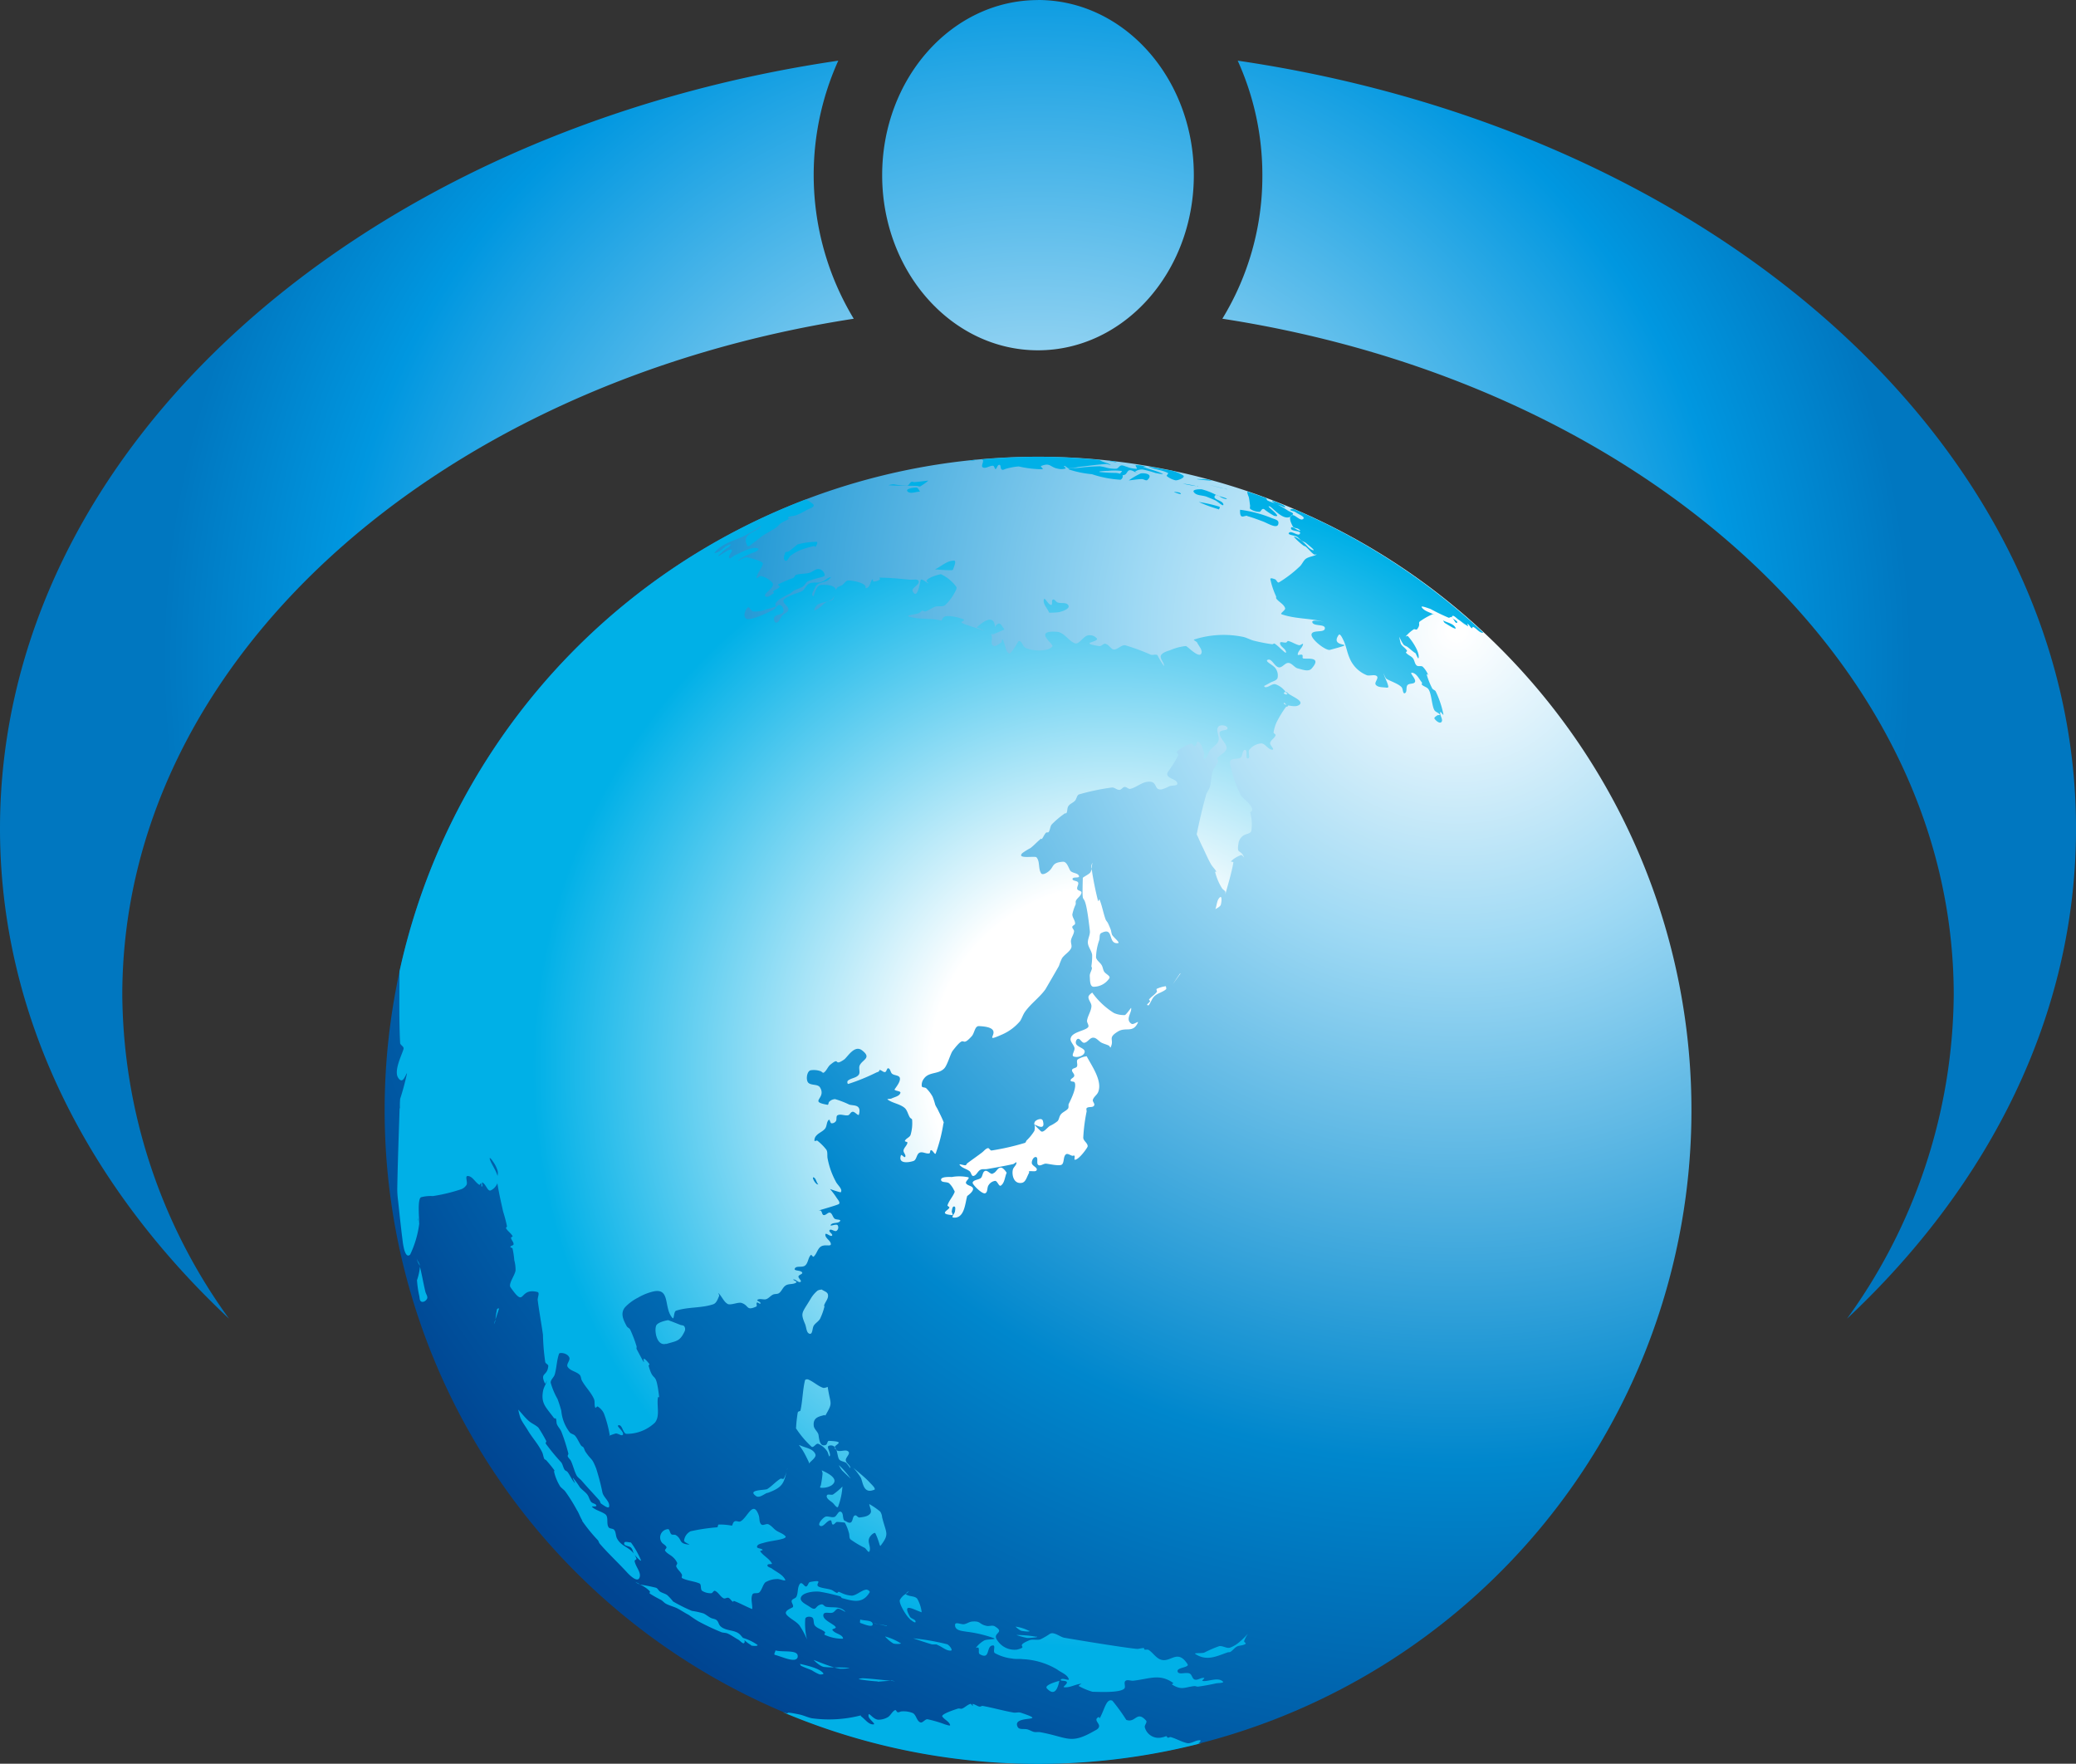 <svg xmlns="http://www.w3.org/2000/svg" xmlns:xlink="http://www.w3.org/1999/xlink" width="88.218" height="74.938" viewBox="0 0 88.218 74.938">
  <rect x="0" y="0" width="88.218" height="74.938" fill="#333333" stroke="none"/>
  <defs>
    <radialGradient id="radial-gradient" cx="0.5" cy="0.5" r="0.659" gradientTransform="translate(0.182) scale(0.635 1)" gradientUnits="objectBoundingBox">
      <stop offset="0" stop-color="#fff"/>
      <stop offset="0.8" stop-color="#0097e0"/>
      <stop offset="1" stop-color="#0077c0"/>
    </radialGradient>
    <radialGradient id="radial-gradient-2" cx="0.823" cy="0.13" r="0.989" gradientTransform="translate(0)" gradientUnits="objectBoundingBox">
      <stop offset="0.006" stop-color="#fff"/>
      <stop offset="0.25" stop-color="#9ed9f4"/>
      <stop offset="0.65" stop-color="#0087cd"/>
      <stop offset="1" stop-color="#004592"/>
    </radialGradient>
    <radialGradient id="radial-gradient-3" cx="0.635" cy="0.468" r="0.448" gradientTransform="translate(-0.102) scale(1.203 1)" gradientUnits="objectBoundingBox">
      <stop offset="0.316" stop-color="#fff"/>
      <stop offset="1" stop-color="#00b0e7"/>
    </radialGradient>
  </defs>
  <g id="Group_93" data-name="Group 93" transform="translate(-2165.315 -1100.742)">
    <g id="Group_92" data-name="Group 92">
      <g id="Group_91" data-name="Group 91">
        <g id="Group_89" data-name="Group 89">
          <path id="Path_13" data-name="Path 13" d="M2170.512,1143.023a23.717,23.717,0,0,0,4.537,13.75c-6.084-5.7-9.734-12.94-9.734-20.826,0-16.174,15.323-29.644,35.622-32.627a11.811,11.811,0,0,0,.657,10.965C2183.856,1117.017,2170.512,1128.844,2170.512,1143.023Zm47.4-39.7a11.744,11.744,0,0,1,1.046,4.861,11.607,11.607,0,0,1-1.7,6.1c17.736,2.732,31.079,14.56,31.079,28.738a23.715,23.715,0,0,1-4.536,13.751c6.084-5.7,9.733-12.941,9.733-20.827C2253.533,1119.775,2238.211,1106.3,2217.914,1103.32Zm-8.489-2.578c-3.658,0-6.621,3.331-6.621,7.439s2.963,7.442,6.621,7.442,6.623-3.332,6.623-7.442S2213.082,1100.742,2209.425,1100.742Z" fill="url(#radial-gradient)"/>
        </g>
        <g id="Group_90" data-name="Group 90">
          <path id="Path_14" data-name="Path 14" d="M2209.425,1175.68a27.766,27.766,0,1,0-27.765-27.766A27.764,27.764,0,0,0,2209.425,1175.68Z" fill="url(#radial-gradient-2)"/>
          <path id="Path_15" data-name="Path 15" d="M2192.334,1167.962c.057.032.115.061.176.09a.421.421,0,0,1-.053-.012C2192.41,1168.029,2192.292,1167.939,2192.334,1167.962Zm14.465-47.686c-.093.009-.189.016-.282.026A.462.462,0,0,0,2206.8,1120.276Zm-2.035.885c-.2.023-.4.052-.592.067-.044,0-.092-.029-.132-.009-.07.035-.1.146-.177.157a3.629,3.629,0,0,1-.568-.056c-.069,0-.269.036-.2.04.394.028.789.015,1.187.028.048,0,.1.038.143.017A2.282,2.282,0,0,0,2204.764,1121.161Zm5.494,5.18c-.073-.026-.124-.151-.2-.124s0,.228-.074.227c-.128,0-.277-.355-.31-.231-.05.195.149.374.224.562,0,0,.267,0,.4-.021.069-.009.525-.132.411-.3C2210.625,1126.321,2210.405,1126.393,2210.258,1126.341Zm4.164-5.5a4.6,4.6,0,0,0-.553-.151.5.5,0,0,0-.311.085c-.033.021.132.073.093.064-.116-.026-.221-.132-.338-.117-.093.013-.116.163-.206.192-.04.012-.067.018-.094.026.038.056-.019.166-.086.185a4.611,4.611,0,0,1-1.211-.235,4.349,4.349,0,0,1-.976-.2c-.121-.056.265-.052.4-.068a8.96,8.96,0,0,1,.911-.069,2.15,2.15,0,0,1,.3.064,1.347,1.347,0,0,0,.407.039c.078-.013.12-.121.2-.136s.164.039.244.057a1.106,1.106,0,0,0,.413.082c.05-.01-.084-.142-.033-.152a1.065,1.065,0,0,1,.427.07c.036.009-.151-.014-.117,0,.269.11.562.162.822.292C2214.806,1120.913,2214.519,1120.86,2214.422,1120.84Zm-1.512.029c.04-.053.1-.112.08-.116a2.569,2.569,0,0,0-.588-.007c-.117,0-.464.019-.352.05a5.592,5.592,0,0,0,.675.037A1,1,0,0,1,2212.91,1120.869Zm-3.485-.72c-.81,0-1.609.043-2.4.109.011,0,.023.006.034.012.1.05-.08.271.016.326.128.073.292-.076.439-.065.059,0,.071.171.119.135s.072-.182.149-.176.036.162.1.2.132-.025.2-.037a2.65,2.65,0,0,1,.525-.094,4.561,4.561,0,0,0,1.011.12c.048-.017-.109-.12-.063-.138.4-.159.38.054.707.112a.6.6,0,0,0,.334-.006c.038-.018-.107-.108-.065-.109.077-.006.128.094.2.1a2.1,2.1,0,0,0,.405-.055c.39-.044.777-.1,1.169-.127.065-.005.252.066.2.031-.138-.088-.313-.1-.451-.192-.011-.006-.006-.011.006-.014C2211.192,1120.2,2210.313,1120.149,2209.425,1120.149Zm3.3.217-.05-.02c-.109-.013-.218-.031-.325-.042C2212.576,1120.352,2212.857,1120.424,2212.727,1120.366Zm-8.851,1.249c.122.133.359.011.539.016-.052-.057-.079-.171-.159-.173C2204.12,1121.455,2203.782,1121.513,2203.876,1121.615Zm9.907-.755a3.333,3.333,0,0,0-.5.293c.185-.019.369-.052.556-.057.082,0,.182.09.241.034C2214.366,1120.852,2213.865,1120.832,2213.783,1120.86Zm-14.432,50.654c.151.082.317.128.472.2a1.886,1.886,0,0,0,.317.168c.056.013.2,0,.163-.046-.182-.235-.776-.342-.99-.4C2199.313,1171.434,2199.324,1171.5,2199.351,1171.514Zm2.03.094c-.2-.021-.408-.019-.612-.021a1.485,1.485,0,0,0,.241.055C2201.134,1171.652,2201.5,1171.621,2201.381,1171.608Zm-.612-.021c-.317-.09-.749-.27-.881-.319,0,0,.271.282.451.3A3.643,3.643,0,0,0,2200.769,1171.587Zm1.5-3.184c.035-.055-.088-.131-.153-.12-.212.038-.38.229-.594.256a1.176,1.176,0,0,1-.459-.122c-.038-.01-.07-.042-.107-.04s-.047.051-.074.044c-.086-.025-.153-.1-.239-.13-.164-.056-.348-.06-.51-.123-.264-.107.283-.336-.392-.21-.082.016-.086.174-.168.191s-.2-.286-.3-.053c-.071.151-.04.336-.113.487-.04.08-.176.086-.2.17s.091.187.051.268c-.021.042-.431.151-.258.34.155.168.388.261.535.439a3.515,3.515,0,0,1,.323.6,2.667,2.667,0,0,1-.074-.881c.025-.1.218-.109.3-.049s.032.254.113.344c.11.128.3.156.426.273.026.027-.05.09-.019.113a1.765,1.765,0,0,0,.769.168c.041-.008-.011-.088-.043-.115-.119-.1-.3-.124-.392-.254-.035-.05.162-.061.139-.119-.055-.137-.6-.307-.519-.55.046-.124.267-.025.391-.073.086-.03.134-.152.228-.162s.376.189.3.113c-.233-.245-.535-.141-.818-.2-.067-.013-.111-.11-.178-.1-.3.04-.191.329-.514.1-.145-.1-.418-.212-.373-.382.064-.235.608-.29.826-.252a8.038,8.038,0,0,1,.846.193c.037.009.048.065.083.076C2201.552,1168.766,2201.969,1168.906,2202.267,1168.4Zm3.55-15.93c.493.065.51-.63.6-.917,0,0,.258-.176.247-.306s-.247-.122-.3-.239c-.033-.082.177-.212.1-.248a1.811,1.811,0,0,0-.7-.013c-.081,0-.488-.027-.459.13.021.12.245.061.342.137a.927.927,0,0,1,.2.279c.019.031.046.071.032.1-.08.2-.234.354-.3.553-.016.04.087.061.078.105-.023.1-.485.269.124.315.055.006-.032-.111-.021-.166.015-.073.023-.207.1-.2s.042.14.036.212C2205.882,1152.3,2205.729,1152.46,2205.817,1152.473Zm9.3,19.84c.426.265.543.107.959.067.05,0,.1.028.147.023.26-.033.516-.084.768-.138.1-.019.36-.01.289-.078-.208-.207-.65.023-.866-.027-.045-.011.117-.118.069-.126-.134-.023-.271.109-.4.069-.107-.031-.113-.209-.214-.256-.157-.075-.476.078-.514-.092s.517-.161.424-.306c-.443-.688-.73-.017-1.17-.206-.192-.084-.309-.291-.487-.4-.049-.031-.12.005-.174-.016-.021-.007,0-.057-.026-.061-.1-.008-.2.04-.3.033-.636-.061-2.764-.417-3.08-.472-.183-.035-.426-.262-.607-.17a2.926,2.926,0,0,1-.407.237c-.151.049-.329-.018-.476.042-.675.279.036.25-.522.395a.868.868,0,0,1-.833-.392c-.258-.336.371-.313-.115-.6-.1-.057-.233.01-.345-.017-.337-.074-.228-.214-.614-.183-.118.009-.221.091-.34.112s-.369-.112-.382.016c-.025.263.308.269.466.3a5.422,5.422,0,0,1,1.187.279c.13.061-.293.029-.421.1a1.1,1.1,0,0,0-.34.3c-.021.027.084-.023.1.006.046.082-.021.229.059.275.47.266.246-.382.567-.373.111,0-.021.262.071.325a1.954,1.954,0,0,0,.734.231c.147.033.3.006.451.027a3.112,3.112,0,0,1,1.471.443c.164.128.415.2.485.4.039.1-.275-.071-.334.025-.05.076.216.021.252.105s-.2.21-.115.22c.247.028.482-.13.727-.149.047-.006-.14.07-.1.1a2.913,2.913,0,0,0,.577.241c.186,0,1.153.061,1.35-.132.078-.075-.033-.254.049-.327s.226,0,.336-.011c.7-.079,1.113-.312,1.69.091C2215.2,1172.254,2215.1,1172.3,2215.121,1172.313Zm2.912-1.846a1.3,1.3,0,0,1-.453.283c-.149.036-.306-.094-.457-.065a5.36,5.36,0,0,0-.63.273c-.12.04-.48,0-.373.063.493.317.91.082,1.366-.072.039-.014.086,0,.123-.025.1-.061.166-.167.269-.222s.268-.038.371-.117c.034-.026-.073-.076-.061-.12a1.4,1.4,0,0,1,.164-.315A3.557,3.557,0,0,1,2218.033,1170.467Zm-8.228,2.012c.4.436.5-.208.531-.321C2210.336,1172.158,2209.664,1172.326,2209.8,1172.479Zm-10.607-48.6s-.233.2-.361.288c-.046.03-.132.006-.151.056-.04.106-.1.282,0,.339s.143-.15.228-.208a1.8,1.8,0,0,1,.37-.223,3.819,3.819,0,0,1,.627-.188c.025-.005.052.052.065.032.036-.062.115-.2.044-.213A3.23,3.23,0,0,0,2199.2,1123.875Zm6.65.684c-.294,0-.535.248-.8.371.22.013.44.036.659.036.041,0,.1,0,.115-.039C2205.859,1124.811,2205.972,1124.558,2205.848,1124.559Zm11.291-2.736a.435.435,0,0,0-.109-.046l.059.028C2217.1,1121.811,2217.122,1121.817,2217.139,1121.823Zm-1.93-.181a1.4,1.4,0,0,0,.283.091c.024,0-.022-.059-.046-.065A1.06,1.06,0,0,0,2215.209,1121.642Zm-32.741,23.642c.01-.091-.141-.143-.146-.234-.051-1.013-.028-2.027-.027-3.039a27.812,27.812,0,0,1,17.255-20.048,1.009,1.009,0,0,1,.334.209c.075.117-.21.185-.328.258a2.429,2.429,0,0,1-.411.2c-.138.055-.352.022-.335.129.008.042.163-.051.126-.026-.135.092-.3.146-.431.235-.077.049-.128.129-.2.18-.172.118-.359.213-.535.324-.153.094-.277.228-.428.322-.084.055-.223.215-.267.127-.272-.508.387-.575.559-.8.083-.107-.229.135-.345.2-.088.051-.18.1-.268.148-.434.236-1,.321-1.332.746-.038.052.134-.017.189-.048.111-.061.2-.163.306-.225.054-.031.205-.111.18-.053-.044.1-.168.134-.249.207-.726.652.144-.053.27-.011s-.138.249-.079.355c.039.07.15-.066.222-.1.153-.07.3-.151.459-.213a1.324,1.324,0,0,1,.351-.107c.071-.006.241,0,.207.061-.067.113-.233.126-.348.189a2,2,0,0,0-.5.272c-.086.091.231-.136.356-.127.072.006.716.167.684.277-.06.209-.235.379-.268.594-.011.066.123-.092.186-.072a.877.877,0,0,1,.489.29c.132.2-.426.461-.3.568.1.083.25-.068.359-.135.021-.014-.046-.054-.029-.072.077-.08.209-.1.272-.189.024-.034-.085-.077-.06-.11a5.818,5.818,0,0,1,.642-.273c.054-.029.067-.114.125-.132.175-.056.372-.037.552-.083.143-.036.269-.18.416-.161a.3.3,0,0,1,.243.248c.006.079-.137.086-.212.116a3.879,3.879,0,0,0-.491.148c-.1.053-.145.181-.241.243a3.118,3.118,0,0,1-.334.141c-.071.037-.126.1-.193.142a4,4,0,0,0-.451.247c-.476.378.267.191-.591.44a1.347,1.347,0,0,1-.523.077c-.1-.012-.167-.235-.235-.169-.117.108-.2.362-.078.464.177.153,1.154-.36,1.18-.374.1-.052.157-.223.262-.2a.243.243,0,0,1,.147.295c-.059.133-.3.1-.378.222-.046.07,0,.254.088.236.128-.027.16-.21.25-.306s.248-.131.258-.252c.011-.143-.229-.236-.21-.38s.621-.333.676-.354a.534.534,0,0,0,.146-.07c.1-.09.156-.244.28-.3.151-.072.337-.015.5-.064.142-.042.251-.173.394-.21.059-.014-.067.109-.119.139-.164.1-.439.089-.514.267-.053.13-.214.329-.1.411.036.026.1-.447.315-.478.123-.019.612-.036.656.218a.372.372,0,0,1,.038-.092c.048-.071.151-.077.22-.123.093-.061.158-.2.269-.2.371.022.806.159.719.328a.179.179,0,0,0,.1-.027c.111-.073.107-.25.2-.346.025-.024.015.092.049.092a.49.49,0,0,0,.268-.086c.023-.014-.038-.079-.012-.079.43,0,.86.046,1.29.087.124.012.342-.05.371.072.036.16-.327.276-.252.422.21.418.325-.5.342-.5.124-.006.214.13.336.159.044.01-.1-.058-.094-.1.04-.159.6-.291.614-.286a1.681,1.681,0,0,1,.645.527c.039.041.01.119-.018.168a2.117,2.117,0,0,1-.446.616c-.114.09-.288.024-.426.07s-.267.156-.413.2c-.043.015-.093-.038-.139-.027s-.088.074-.14.1c-.141.057-.577.094-.433.141.443.147.942.053,1.393.179a.352.352,0,0,1,.11-.158c.161-.11.759.054.845.113.046.032-.149.1-.1.13.12.088.657.222.994.364a3.48,3.48,0,0,0-.352-.163c.038-.025.671-.664.77-.091a.344.344,0,0,1,0,.1.292.292,0,0,1,.139-.168c.111-.047.186.154.27.24.013.014-.4.175-.524.23a.522.522,0,0,0,.037-.089.426.426,0,0,1-.084.1c0,.005.013.01.015.013.071.128-.056.351.065.436.1.075.25-.063.359-.132.036-.023,0-.129.046-.122s.044.092.065.138c.074.149.071.382.221.453.081.038.388-.528.411-.529.119-.007.153.181.241.259.178.157,1.009.233,1.187-.038.057-.088-.843-.69.195-.613.294.023.474.366.745.484.189.082.355-.29.571-.332a.4.4,0,0,1,.375.128c.11.162-.826.182.107.328.089.014.166-.117.254-.1.122.028.2.155.3.224.158.1.361-.19.548-.159a8.731,8.731,0,0,1,1.083.4c.092.027.2-.03.285.018a3.283,3.283,0,0,0,.275.463c.019-.137-.133-.254-.139-.393-.006-.166.321-.254.392-.275a2.216,2.216,0,0,1,.68-.181c.057,0,.535.517.648.33.086-.145-.1-.324-.169-.476-.028-.055-.185-.109-.128-.132a4.12,4.12,0,0,1,2.037-.12c.176.028.333.128.505.172a7.767,7.767,0,0,0,.774.15c.036,0,.074-.045.107-.027a1.958,1.958,0,0,1,.252.215c.072.054.239.236.229.146-.015-.154-.256-.231-.254-.384,0-.087.176,0,.26-.025.032-.009.051-.071.084-.064.162.033.3.143.466.179.058.011.176-.1.167-.043-.025.16-.213.272-.226.434-.008.064.136-.018.187.019s-.006.112.033.145c.07.061.871-.124.367.44-.13.147-.4.037-.585-.009-.147-.038-.243-.223-.394-.233s-.262.21-.411.188c-.187-.029-.294-.392-.471-.321-.155.063.257.226.338.375a.51.51,0,0,1,.078.4c-.042.11-.2.138-.3.192s-.181.1-.273.147c.015.025.032.048.057.05.147.008.279-.157.424-.126a.9.9,0,0,1,.425.31c.022.024-.088.044-.069.071a.131.131,0,0,0,.151.046c.032-.018-.1-.1-.06-.1.06,0,.094.069.146.1.231.143.621.308.418.453-.128.091-.315.042-.472.022a.148.148,0,0,1-.025-.013.049.049,0,0,1,.025.024c.015.039-.08.032-.1.065a4.8,4.8,0,0,0-.384.63,1.726,1.726,0,0,0-.132.441c.006.05.1.076.084.123-.042.124-.2.193-.229.321-.021.1.206.283.1.289-.183.011-.3-.265-.48-.267a.723.723,0,0,0-.5.263c-.084.1.061.369-.067.378s.009-.352-.117-.364-.091.256-.194.33-.308.012-.411.108c-.071.062-.029.188-.008.277a5.18,5.18,0,0,0,.44,1.224c.112.153.439.36.477.586.01.051-.04.1-.09.123a1.823,1.823,0,0,1,.052.782c-.027.14-.258.129-.363.224a.5.5,0,0,0-.174.258c-.105.569.069.272.224.644.019.046-.075-.1-.121-.089a1.12,1.12,0,0,0-.43.263c-.026.026.109.015.1.051-.081.461-.222.908-.344,1.358-.012.038.021-.083,0-.118-.028-.056-.095-.084-.133-.135a2.355,2.355,0,0,1-.3-.705c-.006-.018.063.006.053-.01-.063-.118-.168-.208-.233-.324-.141-.251-.25-.517-.378-.774-.063-.127-.12-.259-.176-.39-.017-.037-.049-.076-.044-.116q.166-.836.394-1.657c.034-.122.13-.219.162-.341.061-.217.052-.452.123-.665.049-.15.175-.266.229-.414.015-.045-.063-.1-.035-.138.1-.14.289-.2.369-.352.123-.23-.311-.481-.271-.74.019-.127.365-.068.333-.191s-.32-.158-.394-.049c-.115.162.074.408.007.6-.057.167-.248.251-.355.39-.088.114-.094.314-.227.368-.083.034,0-.181-.027-.263-.061-.163-.1-.363-.243-.462-.067-.047-.07.17-.151.192-.059.015-.088-.13-.147-.112a1.574,1.574,0,0,0-.609.331c-.044.04.076.115.055.169a5,5,0,0,1-.336.55c-.052.092-.17.193-.126.288.076.165.389.168.422.348.021.117-.226.078-.336.121a1.66,1.66,0,0,1-.331.136c-.355.052-.141-.379-.6-.323-.26.03-.474.239-.732.3-.082.018-.157-.089-.243-.08s-.132.121-.216.124c-.114.006-.216-.116-.33-.1a9.61,9.61,0,0,0-1.378.289c-.107.028-.111.195-.187.276s-.2.12-.268.212-.042.192-.078.284a.086.086,0,0,1-.05.04c-.007,0-.017-.014-.022-.008a3.8,3.8,0,0,0-.562.471c-.077.089-.067.23-.136.327-.021.032-.086,0-.113.031-.076.077-.11.187-.179.269-.008.009-.021-.027-.031-.02-.157.126-.288.277-.447.4a2.728,2.728,0,0,0-.348.216c-.26.268.541.108.6.178.159.175.067.483.2.681.04.065.163.019.227-.021.367-.218.153-.432.7-.472.184-.012.253.328.329.4.1.093.321.079.354.212.023.1-.26.015-.276.114s.2.071.236.156-.065.192-.035.282c.025.073.187.071.178.148-.015.137-.174.219-.235.343-.023.047,0,.106-.012.158a1.982,1.982,0,0,0-.141.425c0,.135.118.252.118.387,0,.062-.11.081-.12.142s.08.122.075.189c-.012.129-.1.24-.127.367s.056.249,0,.355c-.084.167-.275.262-.382.418a2.377,2.377,0,0,0-.132.327c-.034.068-.558.969-.577,1-.248.345-.615.6-.865.951-.086.12-.128.268-.208.394a2.092,2.092,0,0,1-.753.567c-1.057.468.33-.3-1-.351-.174-.007-.185.295-.3.425-.517.572-.191-.182-.812.621-.1.131-.227.624-.369.761-.254.249-.64.129-.852.423a.43.43,0,0,0-.093.324c.015.068.137.038.187.086a1.513,1.513,0,0,1,.273.361,2.758,2.758,0,0,1,.109.335c.025.065.065.124.1.187.088.185.185.365.259.558.01.023-.009.052-.013.076a6.8,6.8,0,0,1-.323,1.254c-.034.076-.122-.139-.2-.141-.052,0-.023.128-.075.137-.134.031-.287-.088-.413-.028s-.116.271-.236.342c-.079.041-.707.2-.555-.232.021-.061.151.125.182.067.046-.084-.086-.183-.071-.275.019-.122.149-.206.166-.327.008-.044-.124-.038-.107-.08.044-.107.2-.141.239-.25a1.749,1.749,0,0,0,.067-.64c0-.046-.069-.062-.093-.1-.087-.133-.109-.315-.234-.416-.206-.166-.5-.193-.714-.348-.046-.034.116-.019.168-.045.13-.066.327-.093.373-.232.03-.09-.182-.073-.247-.141-.017-.019.269-.316.225-.5-.03-.121-.233-.1-.328-.177-.073-.059-.069-.211-.161-.233-.066-.017-.068.146-.139.16s-.147-.082-.228-.088c-.024,0-.017.047-.034.062a.529.529,0,0,1-.1.041,8.62,8.62,0,0,1-1.2.49c-.046,0-.054-.108-.018-.138.13-.113.352-.111.457-.247.082-.1-.009-.274.044-.4.107-.249.533-.313.1-.643-.325-.251-.623.3-.764.394-.468.321-.143-.147-.583.217-.113.092-.157.258-.279.337-.044.028-.091-.055-.143-.064a.842.842,0,0,0-.428-.033c-.159.06-.195.432-.078.534.133.114.4.043.491.193.29.48-.509.593.317.736.05.008.034-.1.074-.13a.371.371,0,0,1,.249-.111,3.917,3.917,0,0,1,.6.232c.18.059.526-.025.415.418-.023.092-.172-.12-.267-.113s-.117.129-.193.148c-.146.032-.314-.067-.448,0-.08.038-.023.185-.076.254a.209.209,0,0,1-.185.088c-.061-.012-.067-.184-.115-.146-.1.088-.074.268-.157.373-.1.124-.265.176-.368.294a.287.287,0,0,0-.083.218c.008.04.09-.021.123,0a2.2,2.2,0,0,1,.368.365c.086.1.039.27.069.4a3.385,3.385,0,0,0,.342.963c.071.157.321.339.211.468a3.882,3.882,0,0,1-.455-.145,3.315,3.315,0,0,1,.294.392c.052.073.151.185.088.247-.035.036-.678.221-.908.29a.255.255,0,0,1,.126-.012c.069.033.056.174.13.192.1.02.186-.132.277-.1s.109.185.189.252c.065.056.281.025.237.1-.074.122-.324.044-.4.166-.05.086.225-.059.292.012a.177.177,0,0,1-.044.24c-.084.052-.225-.1-.294-.032s.163.176.1.237-.267-.147-.281-.054c-.021.155.211.251.232.4s-.27-.015-.453.14c-.124.107-.153.3-.277.405-.037.031-.09-.1-.122-.067-.117.121-.109.333-.237.442s-.383-.006-.444.137c-.046.107.266.056.315.165.033.068-.143.089-.158.164s.157.187.088.231c-.088.055-.193-.113-.3-.1-.06.009.172.087.126.122-.125.1-.319.046-.451.128s-.17.244-.289.329c-.071.051-.178.024-.256.063-.105.049-.179.158-.29.194s-.27-.045-.371.029c-.053.038.143.082.13.147s-.111-.061-.153-.028.025.141-.027.166c-.441.2-.3-.055-.632-.155-.136-.042-.466.113-.583.044-.174-.1-.245-.323-.393-.46-.029-.029.047.084.03.122-.059.13-.111.3-.246.35-.507.173-1.074.107-1.583.275-.109.038-.076.395-.154.309-.39-.43-.063-1.311-.843-1.119a2.372,2.372,0,0,0-.621.256,2,2,0,0,0-.544.4c-.23.264-.069.566.064.812.033.061.117.082.147.144a5.371,5.371,0,0,1,.27.707c.013.038-.013.087.006.124.642,1.213-.014-.06.539.63.018.023-.038.052-.031.079.226.812.3.089.447,1.324,0,.015-.05,0-.051.013-.06.357.1.8-.13,1.078a1.737,1.737,0,0,1-1.193.476c-.168.011-.18-.392-.346-.367-.142.023.232.256.183.391-.035.1-.206-.051-.308-.04a2.891,2.891,0,0,0-.307.109c-.021.008.055-.021.051-.042a4.867,4.867,0,0,0-.247-.921.691.691,0,0,0-.263-.292c-.031-.019-.086.084-.1.051-.056-.108-.009-.252-.057-.366-.123-.289-.368-.513-.516-.79-.042-.078-.032-.187-.1-.248-.144-.139-.4-.161-.506-.336-.068-.113.122-.27.073-.392-.08-.2-.415-.226-.437-.161-.1.283-.1.593-.184.883-.036.124-.184.222-.17.352a3.135,3.135,0,0,0,.289.686c.062.164.115.33.161.5a1.743,1.743,0,0,0,.368.93c.06.059.162.069.217.132.108.124.163.286.259.42.026.035.077.044.1.081.036.053.045.122.081.175.281.415.26.222.456.713a9.761,9.761,0,0,1,.27,1.036c.058.208.316.37.282.582-.019.117-.234-.053-.334-.116-.047-.031-.044-.1-.082-.145-.253-.285-.5-.543-.75-.833-.069-.081-.168-.136-.218-.228-.1-.191-.145-.411-.237-.609-.034-.075-.111-.126-.138-.2-.014-.04.037-.084.025-.126a8.169,8.169,0,0,0-.292-.913c-.047-.117-.143-.209-.191-.321-.032-.077-.012-.168-.047-.243-.012-.023-.063,0-.078-.021-.351-.476-.565-.623-.465-1.162.027-.151.125-.282.163-.432.012-.045-.064.165-.085.119-.223-.48.1-.287.143-.736.006-.072-.117-.1-.13-.176a9.09,9.09,0,0,1-.091-.98c-.006-.065,0-.132-.009-.2-.068-.481-.157-.959-.219-1.44-.015-.117.1-.323-.012-.352-.825-.206-.484.745-1.144-.2-.1-.149.182-.5.214-.712a1.526,1.526,0,0,0-.054-.438,3.516,3.516,0,0,0-.075-.5c-.012-.034-.1-.03-.092-.068.015-.056.133-.052.137-.109.007-.1-.1-.18-.109-.279,0-.031.082-.039.067-.065-.067-.13-.207-.21-.277-.335-.017-.028.042-.057.039-.088a6.132,6.132,0,0,0-.164-.621c-.087-.4-.183-.8-.244-1.207a.57.57,0,0,1-.27.3c-.141.084-.214-.266-.366-.329-.053-.021.032.144-.018.169s-.006-.107-.046-.134c-.024-.018-.037.078-.063.063-.183-.1-.292-.373-.5-.375-.125,0,.008.26-.046.373a.444.444,0,0,1-.234.191,7.215,7.215,0,0,1-1.2.289,1.6,1.6,0,0,0-.5.049c-.163.075-.073.925-.082,1.061,0,.055-.049-.213-.047-.159,0,.077.053.147.051.224a4.282,4.282,0,0,1-.386,1.31c-.185.18-.277-.265-.311-.516-.076-.586-.138-1.175-.2-1.763a4.007,4.007,0,0,1-.037-.489c.019-1.151.064-2.3.1-3.447l.014,0a2.855,2.855,0,0,1,.009-.4,10.9,10.9,0,0,0,.287-1.064c.012-.115-.1.247-.211.273-.083.022-.159-.09-.192-.17C2182.078,1146.125,2182.45,1145.442,2182.468,1145.284Zm17.539,5.75a.208.208,0,0,0,.091.031c-.091-.077-.093-.25-.2-.3C2199.8,1150.731,2199.924,1150.983,2200.007,1151.034Zm19.866-20.417c0,.044.063.051.113.069C2219.93,1130.641,2219.875,1130.567,2219.873,1130.617Zm-19.929-3.948c.189-.056.313-.241.481-.344.09-.054.225-.043.288-.127a.418.418,0,0,0,.064-.14c-.016.027-.031.053-.052.084-.139.2-.466.155-.667.291C2199.986,1126.483,2199.857,1126.694,2199.944,1126.669Zm-13.817,23.29c.047.208.261.475.334.741a.563.563,0,0,0,.007-.208,1.324,1.324,0,0,0-.207-.413C2186.23,1150.029,2186.113,1149.9,2186.127,1149.959Zm31.012-28.136a.635.635,0,0,0,.286.118C2217.53,1121.933,2217.276,1121.87,2217.139,1121.823Zm-.872,52.974c.033-.029.1-.113.052-.117-.191-.021-.38.163-.568.117-.233-.057-.445-.185-.676-.252-.046-.012-.092.032-.136.023-.026-.006-.025-.058-.051-.06-.058,0-.111.04-.168.042a.6.6,0,0,1-.749-.409c-.041-.093.118-.227.049-.3-.4-.446-.439.12-.841-.029a7.923,7.923,0,0,0-.588-.812c-.262-.126-.334.384-.541.741-.009.019-.021-.059-.04-.049-.048.017-.1.059-.1.107,0,.1.13.189.113.292s-.117.143-.2.189c-1.03.593-1.11.275-2.308.054-.085-.014-.172.009-.257-.01s-.181-.08-.277-.107c-.135-.04-.347.027-.414-.1-.294-.549,1.431-.176.13-.61-.1-.032-.21.012-.314-.006-.435-.078-.861-.2-1.3-.281-.048-.009-.094.039-.139.029-.1-.019-.19-.1-.293-.113-.025,0,.031.073.006.073-.04,0-.059-.086-.1-.076-.131.036-.227.15-.355.2-.053.021-.12-.017-.176,0-.531.17-.7.281-.665.335.088.135.276.2.331.355.023.065-.14,0-.207-.015a5.03,5.03,0,0,0-.752-.222c-.111-.009-.207.174-.31.13-.153-.065-.166-.306-.308-.39a1.033,1.033,0,0,0-.481-.074c-.056,0-.109.047-.163.038s-.072-.113-.118-.092c-.128.063-.185.227-.308.3a.793.793,0,0,1-.393.107c-.249,0-.442-.4-.426-.154.007.135.342.349.206.353-.208.01-.35-.222-.522-.342-.011-.008-.005-.04-.021-.038a5.4,5.4,0,0,1-2.082.118c-.178-.04-.344-.124-.524-.16-.858-.18-.225.04-.692-.094a27.854,27.854,0,0,0,17.778,1.315c-.059.007-.118.013-.177.017A.163.163,0,0,0,2216.267,1174.8Zm10.968-47.6c.052-.067-.12-.127-.191-.194C2227.119,1127.092,2227.178,1127.266,2227.235,1127.192Zm-6.89-4.81a27.762,27.762,0,0,1,7.987,5.208c.008.018.009.03-.009.03-.159-.015-.26-.19-.406-.252-.026-.01-.032.067-.055.056-.075-.041-.1-.146-.18-.183-.03-.014.046.123.016.1a6.424,6.424,0,0,1-.663-.5c-.264-.216.8.649.523.434-.086-.067-.162-.148-.254-.209s-.233-.235-.283-.141a.052.052,0,0,0,.01.058.114.114,0,0,0-.033-.029c-.034-.02-.08.033-.12.024a8.021,8.021,0,0,1-.766-.37c-.121-.04-.447-.168-.373-.066.126.177.38.211.562.33.034.022-.077-.052-.115-.039a2.982,2.982,0,0,0-.472.262c-.2.119.019.121-.179.376-.029.037-.1-.023-.14,0a1.588,1.588,0,0,0-.34.3c-.021.023.069-.033.09-.012.151.159.5.654.458.919-.015.084-.072-.066-.128-.188-.128-.075-.231-.187-.351-.273-.052-.037-.124-.048-.165-.1a1.518,1.518,0,0,1-.175-.331,1.536,1.536,0,0,0,.063.3c.061.116.2.181.262.295.015.026-.062.058-.043.083.077.1.213.138.291.233s.073.235.162.31c.065.058.188,0,.256.052a1.027,1.027,0,0,1,.23.344c.009.021-.071-.044-.063-.023a3.205,3.205,0,0,0,.237.6c.03.057.116.071.149.127a4.2,4.2,0,0,1,.33.985c-.015.053-.118-.153-.135-.1-.037.136.141.314.047.418-.072.082-.235-.052-.292-.143-.032-.052.067-.1.115-.139.03-.024.13,0,.11-.03-.049-.089-.187-.107-.235-.2-.109-.2-.114-.681-.246-.879-.063-.095-.2-.113-.281-.195-.023-.023.025-.07,0-.094-.124-.153-.224-.394-.419-.414-.133-.013.176.257.128.385-.04.109-.244.052-.321.14s0,.3-.114.345c-.09.032-.073-.181-.134-.253-.128-.151-.548-.285-.646-.361-.067-.051-.139-.3-.118-.221.049.193.164.366.2.56.008.029-.052.043-.08.039-.155-.025-.355,0-.455-.123-.076-.094.132-.271.05-.361s-.283-.012-.421-.041a1.331,1.331,0,0,1-.749-.748c-.1-.23-.137-.489-.244-.718-.048-.1-.151-.335-.214-.247-.44.617,1.026.257-.369.632-.178.048-.833-.467-.782-.667s.553-.041.566-.245-.493-.071-.535-.266c-.034-.154.625.019.474-.02-.583-.15-1.212-.114-1.779-.315-.094-.034.18-.168.149-.263-.059-.171-.262-.253-.371-.4-.023-.027,0-.068-.013-.1a3.332,3.332,0,0,1-.243-.731c0-.068.138-.015.2.008s.1.163.164.133a5.062,5.062,0,0,0,.866-.66c.126-.1.174-.293.317-.368s.285-.083.416-.154c.035-.018-.083.013-.114-.01-.126-.093-.222-.224-.342-.325-.027-.024-.069-.024-.1-.048a2.856,2.856,0,0,1-.4-.362c-.027-.034.086.008.122.028a2.544,2.544,0,0,1,.271.191c.14.11.239.291.409.338.138.036-.191-.216-.3-.308-.055-.045-.131-.056-.191-.1s-.112-.118-.179-.16c-.111-.068-.43-.076-.346-.17.1-.118.4.178.466.034s-.388-.079-.382-.226.252.1.386.105c.038,0-.048-.063-.08-.083-.071-.041-.189-.022-.228-.1-.07-.139-.187-.373-.061-.467s.363.262.5.15c.113-.092-.208-.2-.325-.291-.065-.049-.281-.068-.214-.114A.311.311,0,0,1,2220.345,1122.382Zm4.353,5.244-.01-.014C2224.677,1127.591,2224.684,1127.6,2224.7,1127.626Zm2.346-.628a.075.075,0,0,0-.013-.014C2227.037,1126.989,2227.038,1126.994,2227.044,1127Zm-7.66-5c-.008.013-.01.023,0,.033a.965.965,0,0,0,.355.182c.061.026.218.109.188.053-.044-.081-.155-.1-.237-.145l-.033-.016-.172-.067c-.036-.012-.055-.022-.048-.018Zm.873.592c.05-.073-.136-.112-.206-.161a4.451,4.451,0,0,0-.587-.33,1.316,1.316,0,0,1-.281-.1.193.193,0,0,1-.053-.1c-.266-.1-.535-.19-.8-.281-.023.086.05.185.065.278.019.109.031.217.046.326,0,.047-.025.112.013.138a.687.687,0,0,0,.379.12c.063,0,.086-.109.147-.122s.086.039.128.064a3.01,3.01,0,0,0,.342.22c.044.019.16.034.141-.009-.07-.152-.489-.426-.325-.386C2219.38,1122.271,2219.942,1123.038,2220.257,1122.589Zm-3.227-.812a2.86,2.86,0,0,0-.64-.255c-.121-.012-.411.007-.346.109.1.165.357.136.537.2,0,0,.25.1.374.157s.363.3.35.173c-.019-.167-.449-.2-.369-.348A.078.078,0,0,1,2217.03,1121.777Zm1.292.883c.225.06.443.145.662.226s.665.374.662.051c0-.127-.205-.155-.32-.207a5.282,5.282,0,0,0-1.31-.34s-.019.207.045.267S2218.239,1122.64,2218.322,1122.66Zm-3.429-1.708a.9.9,0,0,0,.385.188c.128,0,.422-.125.322-.207a1.655,1.655,0,0,0-.733-.247c-.249-.05-.5-.092-.755-.134.26.13.573.14.833.273C2214.987,1120.845,2214.911,1120.91,2214.893,1120.952Zm1.3.143s.376.046.649.065c-.066-.019-.135-.041-.2-.059C2216.491,1121.1,2216.342,1121.1,2216.193,1121.095Zm.894,1.281c.042.01.09-.1.05-.117a6.278,6.278,0,0,0-.875-.2A5.72,5.72,0,0,0,2217.087,1122.376Zm-.852-.971a4.784,4.784,0,0,0-.654-.127A4.651,4.651,0,0,0,2216.235,1121.405Zm1.215.119c-.252-.068-.508-.132-.764-.2,0,0,.38.106.569.154C2217.322,1121.5,2217.517,1121.541,2217.45,1121.524Zm-5.761,16.051c0,.021.008.043.012.065.015-.076.021-.155.036-.23C2211.748,1137.353,2211.679,1137.518,2211.689,1137.575Zm-.357.458c-.044,1.686.049-.016.3,2.251.019.174-.1.343-.084.517s.155.323.181.5a2.691,2.691,0,0,1-.032.479c0,.032.027.064.023.095-.019.114-.1.217-.092.331.013.157-.006.432.153.451a.8.8,0,0,0,.676-.358c.071-.1-.162-.183-.221-.29-.048-.081-.052-.184-.1-.265-.066-.118-.214-.2-.242-.333a2.34,2.34,0,0,1,.137-.738c.029-.1-.007-.257.088-.3.554-.28.258.465.694.433.145-.009-.176-.237-.243-.366a1.37,1.37,0,0,1-.04-.18,3.157,3.157,0,0,0-.132-.311c-.029-.057-.08-.1-.1-.161-.1-.276-.145-.569-.256-.838-.012-.028-.056.1-.061.066a13.431,13.431,0,0,1-.273-1.368.469.469,0,0,1-.056.152C2211.572,1137.9,2211.437,1137.953,2211.332,1138.033Zm-.516,6.813c-.036.145.139.27.164.417.019.118-.149.311-.038.355.157.063.436-.019.468-.183s-.288-.2-.363-.351c-.034-.07.006-.2.08-.215.1-.013.161.175.264.168.145-.011.235-.216.38-.217s.233.15.358.214c.1.05.214.074.313.126.031.015.055.1.071.073.175-.348-.155-.389.313-.675.334-.207.636.086.848-.38.039-.084-.189.1-.265.056-.3-.179.025-.491-.025-.681,0-.008-.218.305-.268.307a1.052,1.052,0,0,1-.46-.087,3.252,3.252,0,0,1-.923-.868s-.157.1-.161.184c-.007.14.136.259.127.4-.014.209-.155.394-.186.6-.017.094.1.208.046.284C2211.439,1144.539,2210.881,1144.584,2210.816,1144.846Zm-1.768,25.18a1.774,1.774,0,0,0-.573-.182.859.859,0,0,0,.237.176C2208.819,1170.054,2209.136,1170.093,2209.048,1170.026Zm-5.23-1.577a.977.977,0,0,0,.111-.09C2203.964,1168.327,2203.83,1168.405,2203.818,1168.449Zm5.546,1.827a4.954,4.954,0,0,0-.854-.076,3.008,3.008,0,0,0,.468.126C2209.108,1170.335,2209.488,1170.31,2209.364,1170.276Zm-.092-21.492a2.053,2.053,0,0,1-.325.4c-.029.034-.038.1-.082.109a10.324,10.324,0,0,1-1.408.321c-.061.009-.1-.109-.159-.1-.1.023-.168.126-.254.189-.2.153-.415.3-.621.455-.031.023-.038.08-.077.084-.082.008-.294-.082-.246-.017.1.139.294.166.424.271.065.054.075.21.157.2.132-.019.179-.2.3-.262.086-.044.193-.015.287-.032.367-.063.733-.128,1.1-.209.052-.011.148-.116.146-.063,0,.109-.121.184-.151.287-.056.2.015.636.38.571.172-.03.216-.279.309-.428.01-.017-.026-.049-.009-.057.1-.038.3.042.332-.065s-.2-.17-.21-.288.082-.283.184-.255,0,.27.089.333.215-.055.321-.055.587.124.688.034.048-.331.165-.428c.076-.059.189.046.284.061.027,0,.067-.025.083,0,.03.048-.033.168.022.166.169-.005.528-.506.536-.563.017-.138-.182-.233-.186-.373a7.561,7.561,0,0,1,.144-1.12c0-.047-.029-.116.011-.145.082-.063.239-.007.3-.091s-.071-.172-.046-.255c.036-.122.164-.2.218-.312.216-.481-.293-1.166-.48-1.536a.885.885,0,0,0-.386.137c-.068.074.017.213-.03.3-.038.073-.184.06-.207.141s.107.162.094.251-.16.113-.155.2c0,.064.145.026.172.084.115.234-.24.876-.256.922s.012.139-.028.189c-.079.1-.22.143-.3.241s-.071.214-.146.294a1.568,1.568,0,0,1-.324.2c-.127.082-.285.321-.392.216-.172-.167-.243-.237-.26-.262A.553.553,0,0,1,2209.272,1148.784Zm-4.125,21.838c.2.065.37.256.579.241.1-.008-.065-.239-.167-.272a9.942,9.942,0,0,0-1.433-.25s.526.181.793.256C2204.994,1170.618,2205.076,1170.6,2205.147,1170.622Zm-1.166-1.093c.074.05.241.195.245.107,0-.107-.19-.12-.241-.214-.352-.638.164-.292.5-.187a1.487,1.487,0,0,0-.19-.577c-.11-.13-.345-.081-.477-.188-.006-.006,0-.013,0-.021a.642.642,0,0,0-.261.266C2203.5,1168.866,2203.843,1169.435,2203.981,1169.529Zm5.639-21.2c-.035-.1-.254-.031-.319.055a.186.186,0,0,0-.029.13C2209.322,1148.518,2209.784,1148.845,2209.62,1148.327Zm-.348.195v-.01C2209.266,1148.51,2209.268,1148.514,2209.272,1148.522Zm-1.768,2.08c-.112.025-.215-.162-.326-.122s-.094.22-.178.3-.323.073-.35.2c-.015.07.409.508.539.447.113-.052.065-.249.142-.346a.386.386,0,0,1,.275-.178c.1,0,.16.256.244.2.165-.116.165-.365.247-.546,0,0-.142-.228-.252-.218C2207.7,1150.348,2207.646,1150.574,2207.5,1150.6Zm-24.365,3.845a1,1,0,0,0-.05-.17c.017.051.03.1.043.155-.032-.077-.081-.149-.107-.23a.917.917,0,0,0,.106.255c.006.005.008.005.009,0,.007.023.013.044.019.069A.31.31,0,0,0,2183.139,1154.447Zm-.1.669a4.356,4.356,0,0,0,.09.644c.028.093.008.239.1.275s.206-.048.241-.134-.05-.189-.073-.283c-.089-.363-.146-.73-.24-1.091a.274.274,0,0,1,.007.033A2.479,2.479,0,0,1,2183.042,1155.116Zm7.016,10.23a6.807,6.807,0,0,0,.669.822c.037.046.046.109.083.153.358.414.773.8,1.142,1.2.133.148.434.436.532.266.126-.222-.16-.483-.194-.734-.006-.042.094-.059.079-.1-.2-.518-.607-.447-.826-.854-.061-.113-.041-.262-.118-.363-.054-.075-.2-.042-.245-.121-.1-.16.014-.439-.14-.55-.172-.124-.405-.162-.558-.309-.046-.044.192.007.182-.054-.015-.088-.164-.088-.221-.159-.074-.091-.094-.223-.168-.317-.09-.116-.22-.195-.314-.307a3.077,3.077,0,0,0-.286-.392c-.057-.048.119.264.069.21-.125-.135-.192-.319-.306-.468-.031-.04-.095-.048-.123-.092-.063-.095-.077-.22-.143-.313a8.664,8.664,0,0,1-.66-.8c-.017-.032.036-.072.023-.107a6.292,6.292,0,0,0-.333-.569c-.122-.117-.291-.178-.417-.291-.16-.143-.293-.317-.438-.475a2.06,2.06,0,0,0,.1.376c.084.182.21.34.311.514.2.334.414.541.6.915.045.09.05.2.095.289.014.029.055.031.076.053a5.165,5.165,0,0,1,.351.432c.011.016-.02.04-.013.058a2.049,2.049,0,0,0,.264.634c.064.074.152.128.212.206a7.271,7.271,0,0,1,.492.786C2189.917,1165.035,2189.967,1165.2,2190.058,1165.346Zm36.635-38.163c.15.087.559.36.475.209-.1-.178-.353-.206-.531-.306C2226.637,1127.086,2226.66,1127.163,2226.693,1127.183Zm-40.325,29.664c0-.017.005-.038.008-.057-.02.065-.043.128-.062.191C2186.3,1157.026,2186.359,1156.9,2186.368,1156.847Zm.161-.527c-.029.011-.076,0-.084.034a3.141,3.141,0,0,0-.069.436C2186.426,1156.633,2186.478,1156.476,2186.529,1156.32Zm30.663-17.132c.04-.1.067-.407-.025-.339-.141.111-.13.339-.2.509C2216.972,1139.358,2217.16,1139.275,2217.192,1139.188Zm-3.065,4.262c.1-.122.14-.295.258-.4.138-.128.34-.163.482-.285.034-.029,0-.088,0-.134a1.361,1.361,0,0,0-.388.112c-.039.024.028.1,0,.132-.088.125-.237.2-.327.32-.017.023.051.046.04.074-.023.062-.1.093-.128.156C2214.06,1143.443,2214.112,1143.466,2214.127,1143.45Zm-16.9,27.185c.083.039.346.039.275-.023a2.123,2.123,0,0,0-.607-.29l-.1-.115c-.212-.254-.628-.151-.867-.391-.067-.069-.076-.184-.151-.247s-.172-.057-.254-.1c-.1-.054-.195-.132-.3-.186a3.44,3.44,0,0,0-.5-.11,7,7,0,0,1-.8-.4,2.258,2.258,0,0,0-.241-.265c-.092-.071-.214-.09-.31-.153-.067-.044-.1-.14-.174-.165a6.881,6.881,0,0,0-.686-.135,1.25,1.25,0,0,1,.423.283c.022.026-.029.082,0,.1a5.232,5.232,0,0,0,.484.273c.075.048.13.122.209.162.143.075.3.113.449.18.173.084.332.2.506.287,0,0,.279.2.424.281a10.068,10.068,0,0,0,.971.458c.086.031.181.019.263.056.159.07.3.175.449.258.087.047.215.219.264.133a.12.12,0,0,0-.006-.12A1.212,1.212,0,0,0,2197.226,1170.635Zm-5.384-4.328c0,.119.22.1.3.186s.071.2.138.286.308.346.274.231a3.621,3.621,0,0,0-.422-.743C2192.036,1166.28,2191.838,1166.21,2191.842,1166.307Zm23.59-24.165c-.093.129-.271.4-.271.4.107-.149.218-.3.323-.447C2215.5,1142.07,2215.446,1142.122,2215.432,1142.142Zm-16.215,28.982c.046-.323-.626-.181-.942-.271-.007.063-.086.17-.025.189C2198.56,1171.132,2199.171,1171.445,2199.217,1171.124Zm1.009-15.6a.363.363,0,0,0-.164.042,1.3,1.3,0,0,0-.288.338c-.371.627-.453.581-.241,1.085.059.142.053.388.2.411.128.019.1-.245.172-.352s.2-.173.264-.286a2.679,2.679,0,0,0,.187-.522c0-.015-.019-.029-.015-.044.046-.153.193-.292.164-.449C2200.488,1155.632,2200.32,1155.6,2200.226,1155.527Zm1.063,7.379c.067.048.183.26.166.18-.025-.119-.18-.188-.193-.308s.2-.269.115-.365c-.109-.122-.34.023-.486-.052a.161.161,0,0,1-.026-.017c.051.149.061.34.129.411S2201.2,1162.841,2201.289,1162.906Zm-2.068-2.161a5.712,5.712,0,0,0-.072.657l-.01.006a4.183,4.183,0,0,0,.675.8c.093.038.179-.157.277-.132a.889.889,0,0,1,.367.3c.057.061.089.3.124.219.057-.133-.172-.4-.031-.435a.22.22,0,0,1,.239.053c.063-.135.468-.229-.245-.261-.07,0-.065.147-.131.173-.3.119-.283-.37-.322-.466-.049-.122-.181-.218-.192-.351-.035-.35.219-.39.466-.455.011,0,.021.036.027.025.34-.593.219-.426.1-1.219,0,0-.142.063-.207.036-.223-.082-.4-.26-.621-.35-.044-.019-.126-.007-.137.038-.1.417-.1.856-.191,1.275C2199.33,1160.707,2199.235,1160.7,2199.221,1160.745Zm4.361,9.8a2.457,2.457,0,0,0-.654-.283,1.525,1.525,0,0,0,.356.3C2203.375,1170.6,2203.656,1170.607,2203.582,1170.542Zm-2.36-5.188c-.119-.08-.038-.342-.174-.394-.109-.042-.161.186-.271.222-.13.042-.3-.067-.411.005s-.317.3-.2.369c.147.081.277-.216.443-.231.069-.007.037.161.1.178s.109-.092.174-.109a3.359,3.359,0,0,1,.337.03,1.828,1.828,0,0,1,.177.444c.029.088,0,.206.067.269a4.071,4.071,0,0,0,.6.358c.073.045.165.231.2.154.078-.151-.054-.344-.023-.51s.242-.317.275-.269a2.941,2.941,0,0,1,.18.479c.009.023.028.081.042.06.391-.514.244-.511.068-1.212a.5.5,0,0,0-.082-.243,3.077,3.077,0,0,0-.464-.319c.015.136.122.3.042.4-.1.133-.3.15-.457.17-.07.009-.124-.109-.191-.088C2201.487,1165.172,2201.621,1165.627,2201.222,1165.354Zm-7.595-7.519c.441-.138.584-.1.792-.552a.209.209,0,0,0-.021-.2c-.034-.05-.112-.04-.168-.063-.172-.067-.344-.137-.518-.2,0,0-.378.061-.487.2C2193.1,1157.172,2193.187,1157.971,2193.627,1157.835Zm4.3,6.332c.647-.237.705-.4.834-.984a1.312,1.312,0,0,1-.131.367c-.029.042-.109-.015-.153.013-.2.124-.354.31-.552.434-.09.056-.9.014-.461.308C2197.6,1164.393,2197.779,1164.223,2197.93,1164.167Zm-.063,3.782a.994.994,0,0,1,.475-.128c.115-.016.4.124.346.021-.111-.22-.376-.321-.571-.472-.037-.031-.216-.065-.176-.151.027-.059.214-.006.183-.063-.112-.209-.359-.318-.494-.512-.022-.031.116-.033.1-.065-.054-.073-.252-.048-.237-.138.019-.107.183-.128.287-.159.265-.08.544-.095.81-.174.048-.013.147-.057.116-.1-.1-.122-.275-.162-.405-.254-.112-.08-.2-.208-.326-.26-.094-.04-.228.073-.3.006-.1-.088-.065-.254-.107-.381-.241-.691-.482.1-.778.251-.072.038-.174-.04-.248,0s-.077.122-.113.183a2.806,2.806,0,0,0-.562-.049c-.046,0-.025.109-.069.118a8.244,8.244,0,0,0-1.127.168.511.511,0,0,0-.277.392c-.009.09.3.182.206.174-.462-.04-.267-.214-.552-.4-.053-.035-.139,0-.191-.035-.073-.053-.073-.241-.16-.22a.354.354,0,0,0-.258.553c.051.08.168.116.206.208.021.05-.088.107-.057.155.08.124.239.179.342.284a.668.668,0,0,1,.17.233c.017.05-.057.106-.039.155.052.128.178.216.239.341.025.043-.034.127.012.152.227.115.5.126.732.224.1.042.028.252.12.317a.68.68,0,0,0,.382.1c.063,0,.1-.124.161-.1.147.059.22.241.363.315.063.033.145-.044.212-.019s.113.124.185.166c.017.008.031-.042.05-.034.26.1.5.235.76.342.008,0,.014-.01.014-.017.007-.2-.075-.42.007-.6.04-.093.218-.021.295-.09C2197.712,1168.27,2197.727,1168.054,2197.867,1167.949Zm.911-4.821-.014.055C2198.768,1163.164,2198.772,1163.149,2198.778,1163.128Zm2.087-.784a.4.4,0,0,0-.075-.13C2200.771,1162.252,2200.786,1162.3,2200.865,1162.344Zm2.313,9.8h0c.059.005.118.013.177.019A.9.9,0,0,0,2203.178,1172.145Zm-1.736-8.633a3.746,3.746,0,0,0-.472-.531,1.4,1.4,0,0,0,.137.227C2201.207,1163.321,2201.52,1163.64,2201.442,1163.512Zm-2.16-1.374a2.836,2.836,0,0,1,.168.241c.09.154.169.315.245.476.008.017,0,.07.01.055.1-.13.338-.268.259-.411C2199.842,1162.274,2199.51,1162.258,2199.282,1162.138Zm3.333,10.045c.187-.013.374-.033.562-.038-.4-.04-.792-.088-1.189-.109-.053,0-.212.032-.159.044A7.385,7.385,0,0,0,2202.615,1172.183Zm-.74-2.629c.006.044-.028.12.014.135.164.056.537.214.519.042S2202.053,1169.613,2201.875,1169.554Zm-1.423-5.261c0,.132.17.209.267.3.065.061.174.235.218.159a2.927,2.927,0,0,0,.185-.86,2.833,2.833,0,0,1-.4.338C2200.647,1164.278,2200.454,1164.2,2200.452,1164.293Zm2.512,5.528c.018,0,.065-.011.048-.015-.181-.044-.365-.067-.548-.1C2202.464,1169.7,2202.8,1169.791,2202.964,1169.821Zm-.5-5.782c.113-.046-.1-.229-.18-.319-.214-.231-.466-.42-.7-.628a3.063,3.063,0,0,1,.306.4C2201.99,1163.67,2201.973,1164.246,2202.462,1164.039Zm-2.285-.1a.767.767,0,0,0,.472-.092c.445-.309-.352-.609-.411-.647a.382.382,0,0,1,.038.137,4.255,4.255,0,0,1-.071.489C2200.2,1163.861,2200.138,1163.934,2200.177,1163.936Z" fill="url(#radial-gradient-3)"/>
        </g>
      </g>
    </g>
  </g>
</svg>
